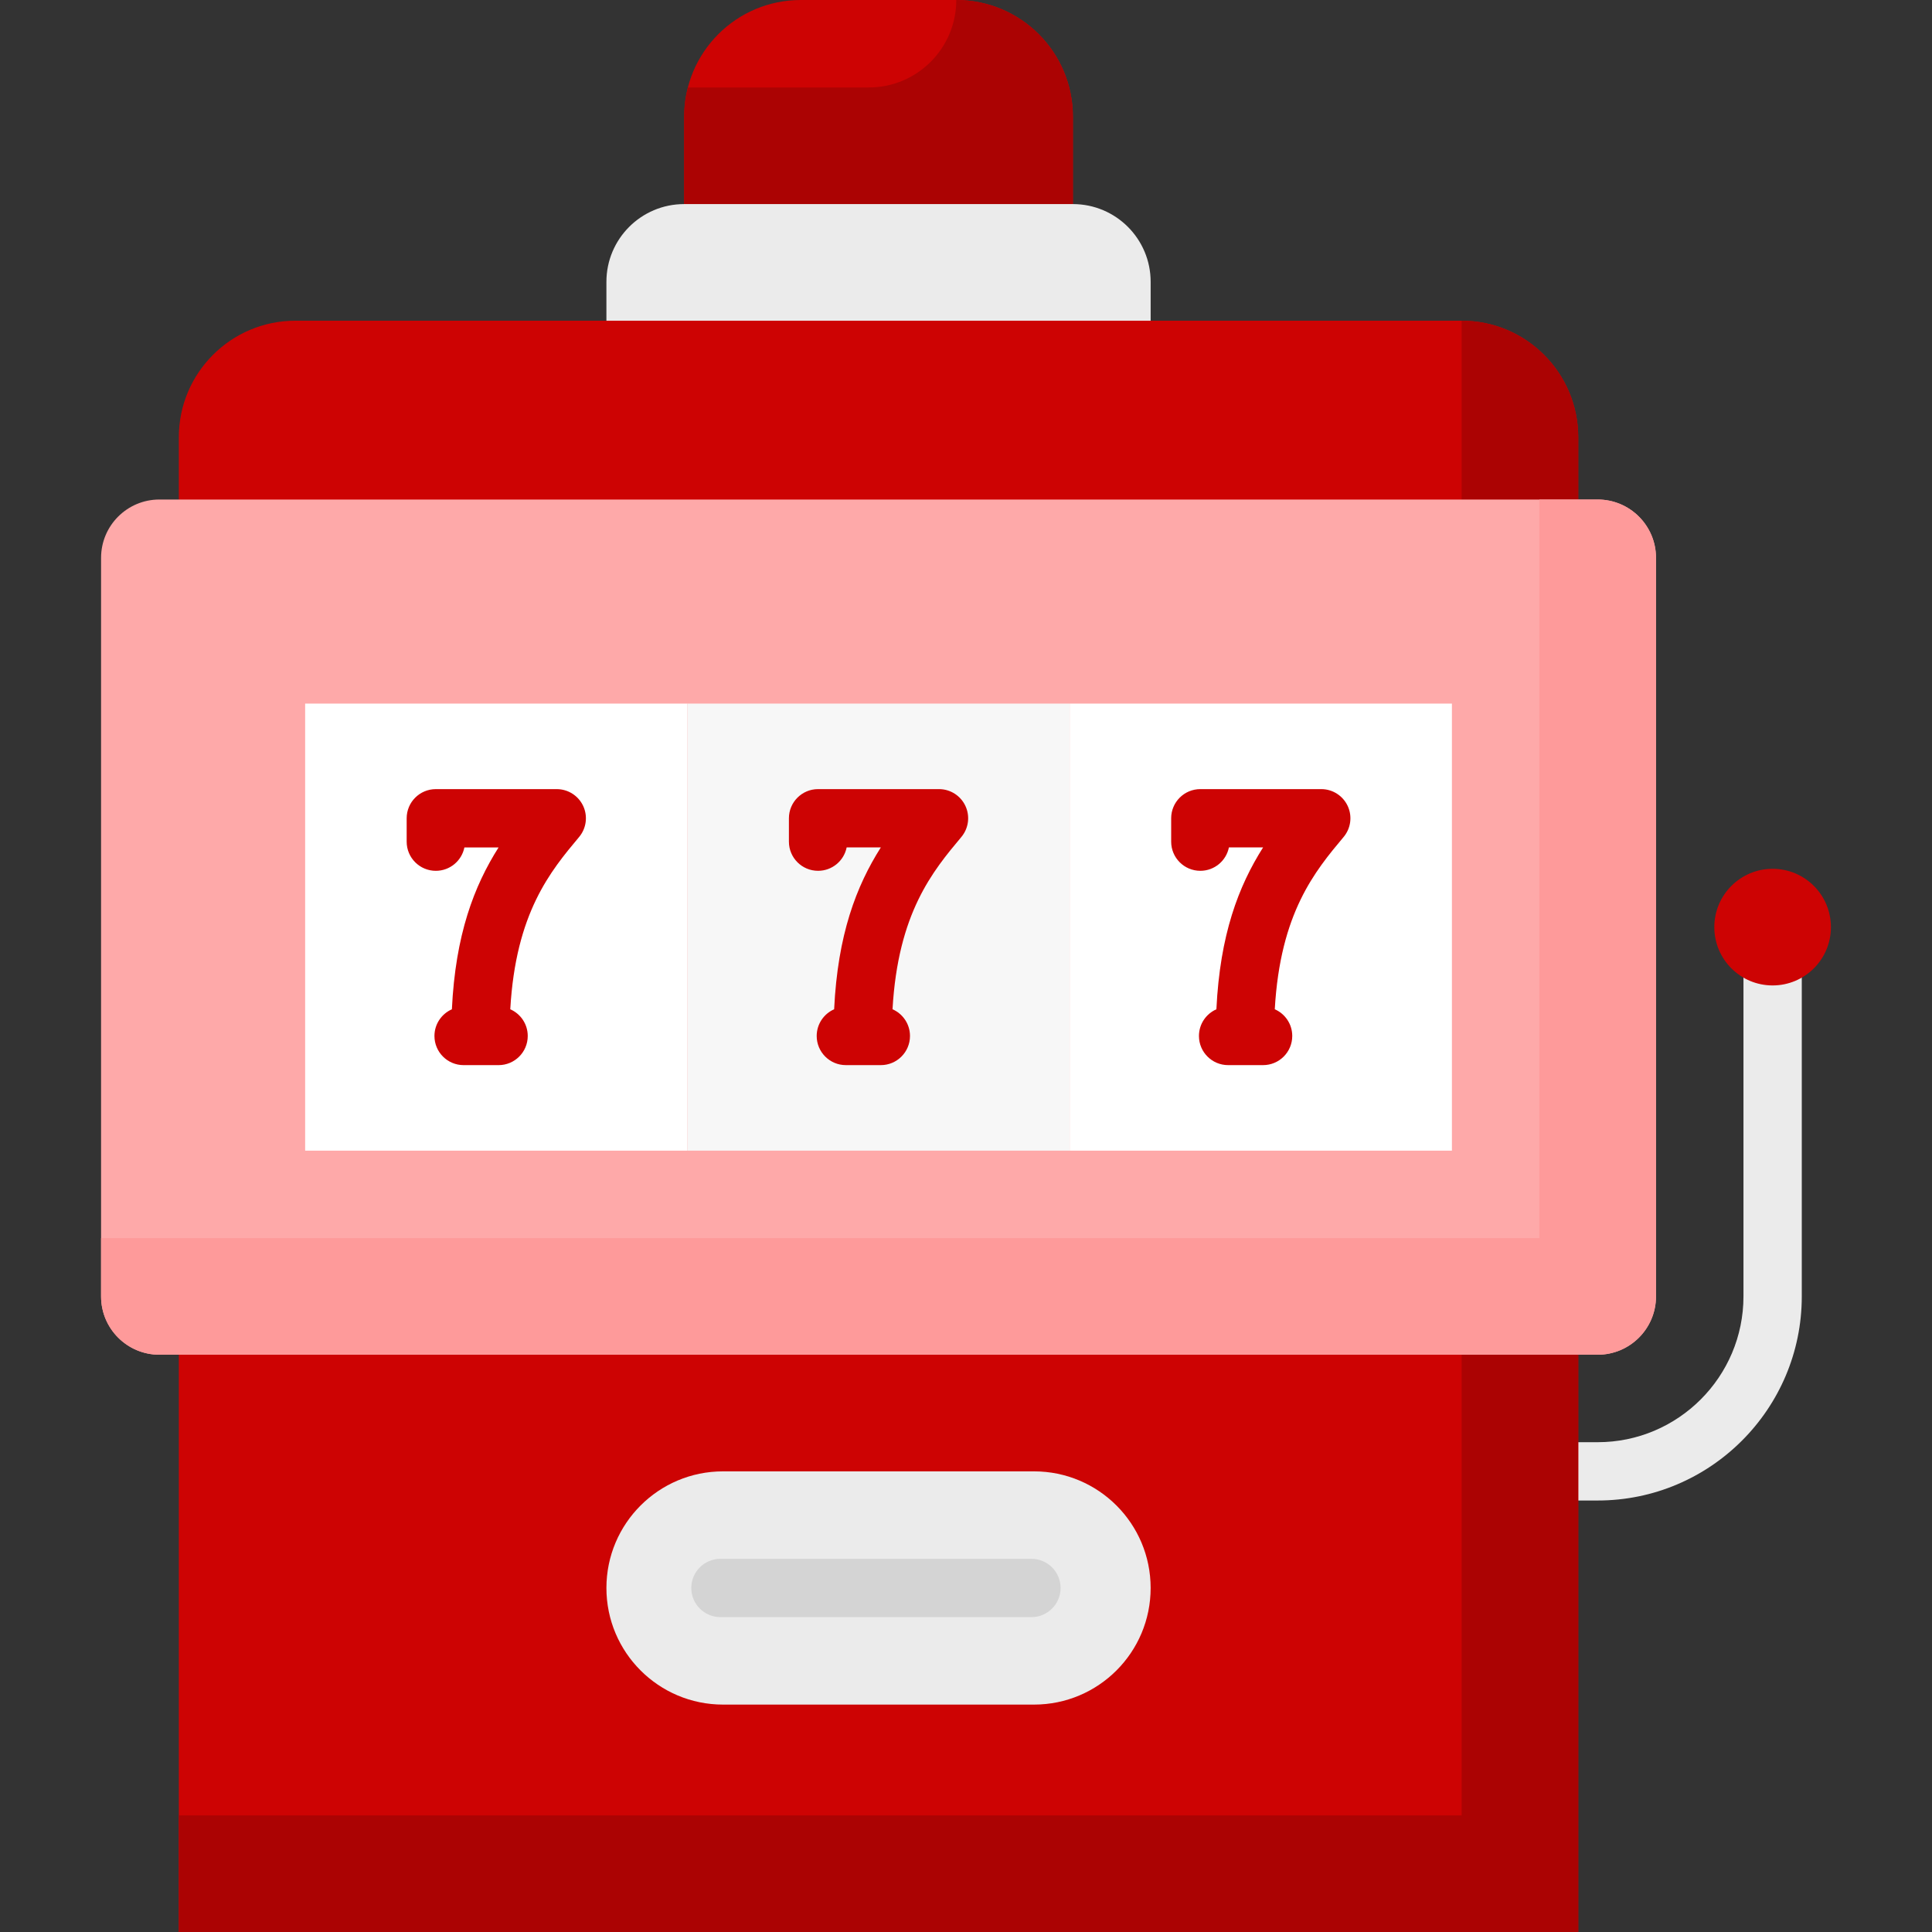 <?xml version="1.0" encoding="UTF-8"?> <svg xmlns="http://www.w3.org/2000/svg" width="200" height="200" viewBox="0 0 200 200" fill="none"><rect x="0" y="0" width="200" height="200" fill="#333333" stroke="none"/><g clip-path="url(#clip0_552_840)"><path d="M165.393 155.332H159.859V149.296H165.393C173.714 149.296 180.483 142.527 180.483 134.205V98.994H186.52V134.205C186.52 145.855 177.042 155.332 165.393 155.332Z" fill="#EBEBEB"></path><path d="M183.501 102.012C186.835 102.012 189.537 99.31 189.537 95.976C189.537 92.642 186.835 89.939 183.501 89.939C180.167 89.939 177.465 92.642 177.465 95.976C177.465 99.31 180.167 102.012 183.501 102.012Z" fill="#CD0303"></path><path d="M70.825 21.127H111.067V12.072C111.067 5.405 105.662 0 98.994 0H82.898C76.23 0 70.826 5.405 70.826 12.072V21.127H70.825Z" fill="#CD0303"></path><path d="M71.205 9.054C70.956 10.019 70.824 11.03 70.824 12.072V21.127L90.811 27.565L111.066 21.127V12.072C111.066 5.405 105.661 0 98.994 0C98.994 5 94.94 9.054 89.939 9.054H71.205Z" fill="#AB0303"></path><path d="M62.776 33.2L90.945 47.687L119.115 33.2V29.175C119.115 24.73 115.512 21.127 111.066 21.127H70.825C66.38 21.127 62.776 24.73 62.776 29.175V33.2Z" fill="#EBEBEB"></path><path d="M18.511 200H163.38V45.272C163.38 38.604 157.975 33.199 151.308 33.199H30.583C23.916 33.199 18.511 38.604 18.511 45.272V200H18.511Z" fill="#CD0303"></path><path d="M18.511 187.928V200H163.38V45.272C163.38 38.604 157.975 33.199 151.308 33.199V187.928H18.511Z" fill="#AB0303"></path><path d="M90.946 51.71H16.499C13.166 51.71 10.463 54.413 10.463 57.746V134.205C10.463 137.538 13.166 140.241 16.499 140.241H90.946H165.392C168.726 140.241 171.429 137.538 171.429 134.205V57.746C171.429 54.413 168.726 51.71 165.392 51.71H90.946Z" fill="#FEA9A9"></path><path d="M165.392 51.71H159.356V128.169H10.463V134.205C10.463 137.538 13.166 140.241 16.499 140.241H90.946H165.392C168.726 140.241 171.429 137.538 171.429 134.205V57.746C171.429 54.413 168.726 51.71 165.392 51.71Z" fill="#FE9A9A"></path><path d="M71.159 72.837H31.59V119.115H71.159V72.837Z" fill="white"></path><path d="M150.302 72.837H110.732V119.115H150.302V72.837Z" fill="white"></path><path d="M110.729 72.837H71.159V119.115H110.729V72.837Z" fill="#F7F7F7"></path><path d="M57.635 81.69H45.116C43.449 81.69 42.098 83.042 42.098 84.708V87.129C42.098 88.796 43.449 90.147 45.116 90.147C46.578 90.147 47.797 89.107 48.075 87.726H51.612C49.071 91.736 47.149 96.75 46.779 104.481C45.716 104.948 44.974 106.009 44.974 107.244C44.974 108.91 46.325 110.262 47.992 110.262H51.614C53.281 110.262 54.632 108.91 54.632 107.244C54.632 106.007 53.888 104.947 52.824 104.48C53.388 94.489 56.999 90.169 59.949 86.646C60.701 85.747 60.866 84.494 60.37 83.431C59.873 82.369 58.807 81.69 57.635 81.69Z" fill="#CD0303"></path><path d="M97.206 81.689H84.686C83.019 81.689 81.668 83.041 81.668 84.707V87.128C81.668 88.795 83.019 90.146 84.686 90.146C86.148 90.146 87.368 89.106 87.645 87.725H91.183C88.642 91.735 86.719 96.749 86.35 104.48C85.287 104.947 84.544 106.008 84.544 107.243C84.544 108.909 85.896 110.261 87.562 110.261H91.184C92.851 110.261 94.202 108.909 94.202 107.243C94.202 106.006 93.458 104.946 92.394 104.479C92.959 94.488 96.57 90.168 99.519 86.645C100.272 85.746 100.436 84.493 99.94 83.43C99.444 82.368 98.378 81.689 97.206 81.689Z" fill="#CD0303"></path><path d="M139.512 83.431C139.015 82.368 137.949 81.689 136.777 81.689H124.257C122.59 81.689 121.239 83.041 121.239 84.707V87.128C121.239 88.795 122.59 90.146 124.257 90.146C125.72 90.146 126.939 89.106 127.216 87.725H130.754C128.213 91.735 126.29 96.749 125.921 104.48C124.858 104.947 124.115 106.008 124.115 107.243C124.115 108.909 125.467 110.261 127.133 110.261H130.755C132.422 110.261 133.773 108.909 133.773 107.243C133.773 106.006 133.029 104.945 131.965 104.479C132.529 94.488 136.14 90.168 139.09 86.645C139.843 85.746 140.007 84.493 139.512 83.431Z" fill="#CD0303"></path><path d="M62.776 164.387C62.776 171.054 68.181 176.459 74.849 176.459H107.042C113.709 176.459 119.114 171.054 119.114 164.387C119.114 157.719 113.709 152.314 107.042 152.314H74.849C68.181 152.314 62.776 157.719 62.776 164.387Z" fill="#EBEBEB"></path><path d="M106.773 167.404H74.581C72.914 167.404 71.562 166.053 71.562 164.386C71.562 162.719 72.914 161.368 74.581 161.368H106.773C108.44 161.368 109.791 162.719 109.791 164.386C109.791 166.053 108.441 167.404 106.773 167.404Z" fill="#D4D4D4"></path></g><defs><clipPath id="clip0_552_840"><rect width="200" height="200" fill="white"></rect></clipPath></defs></svg> 